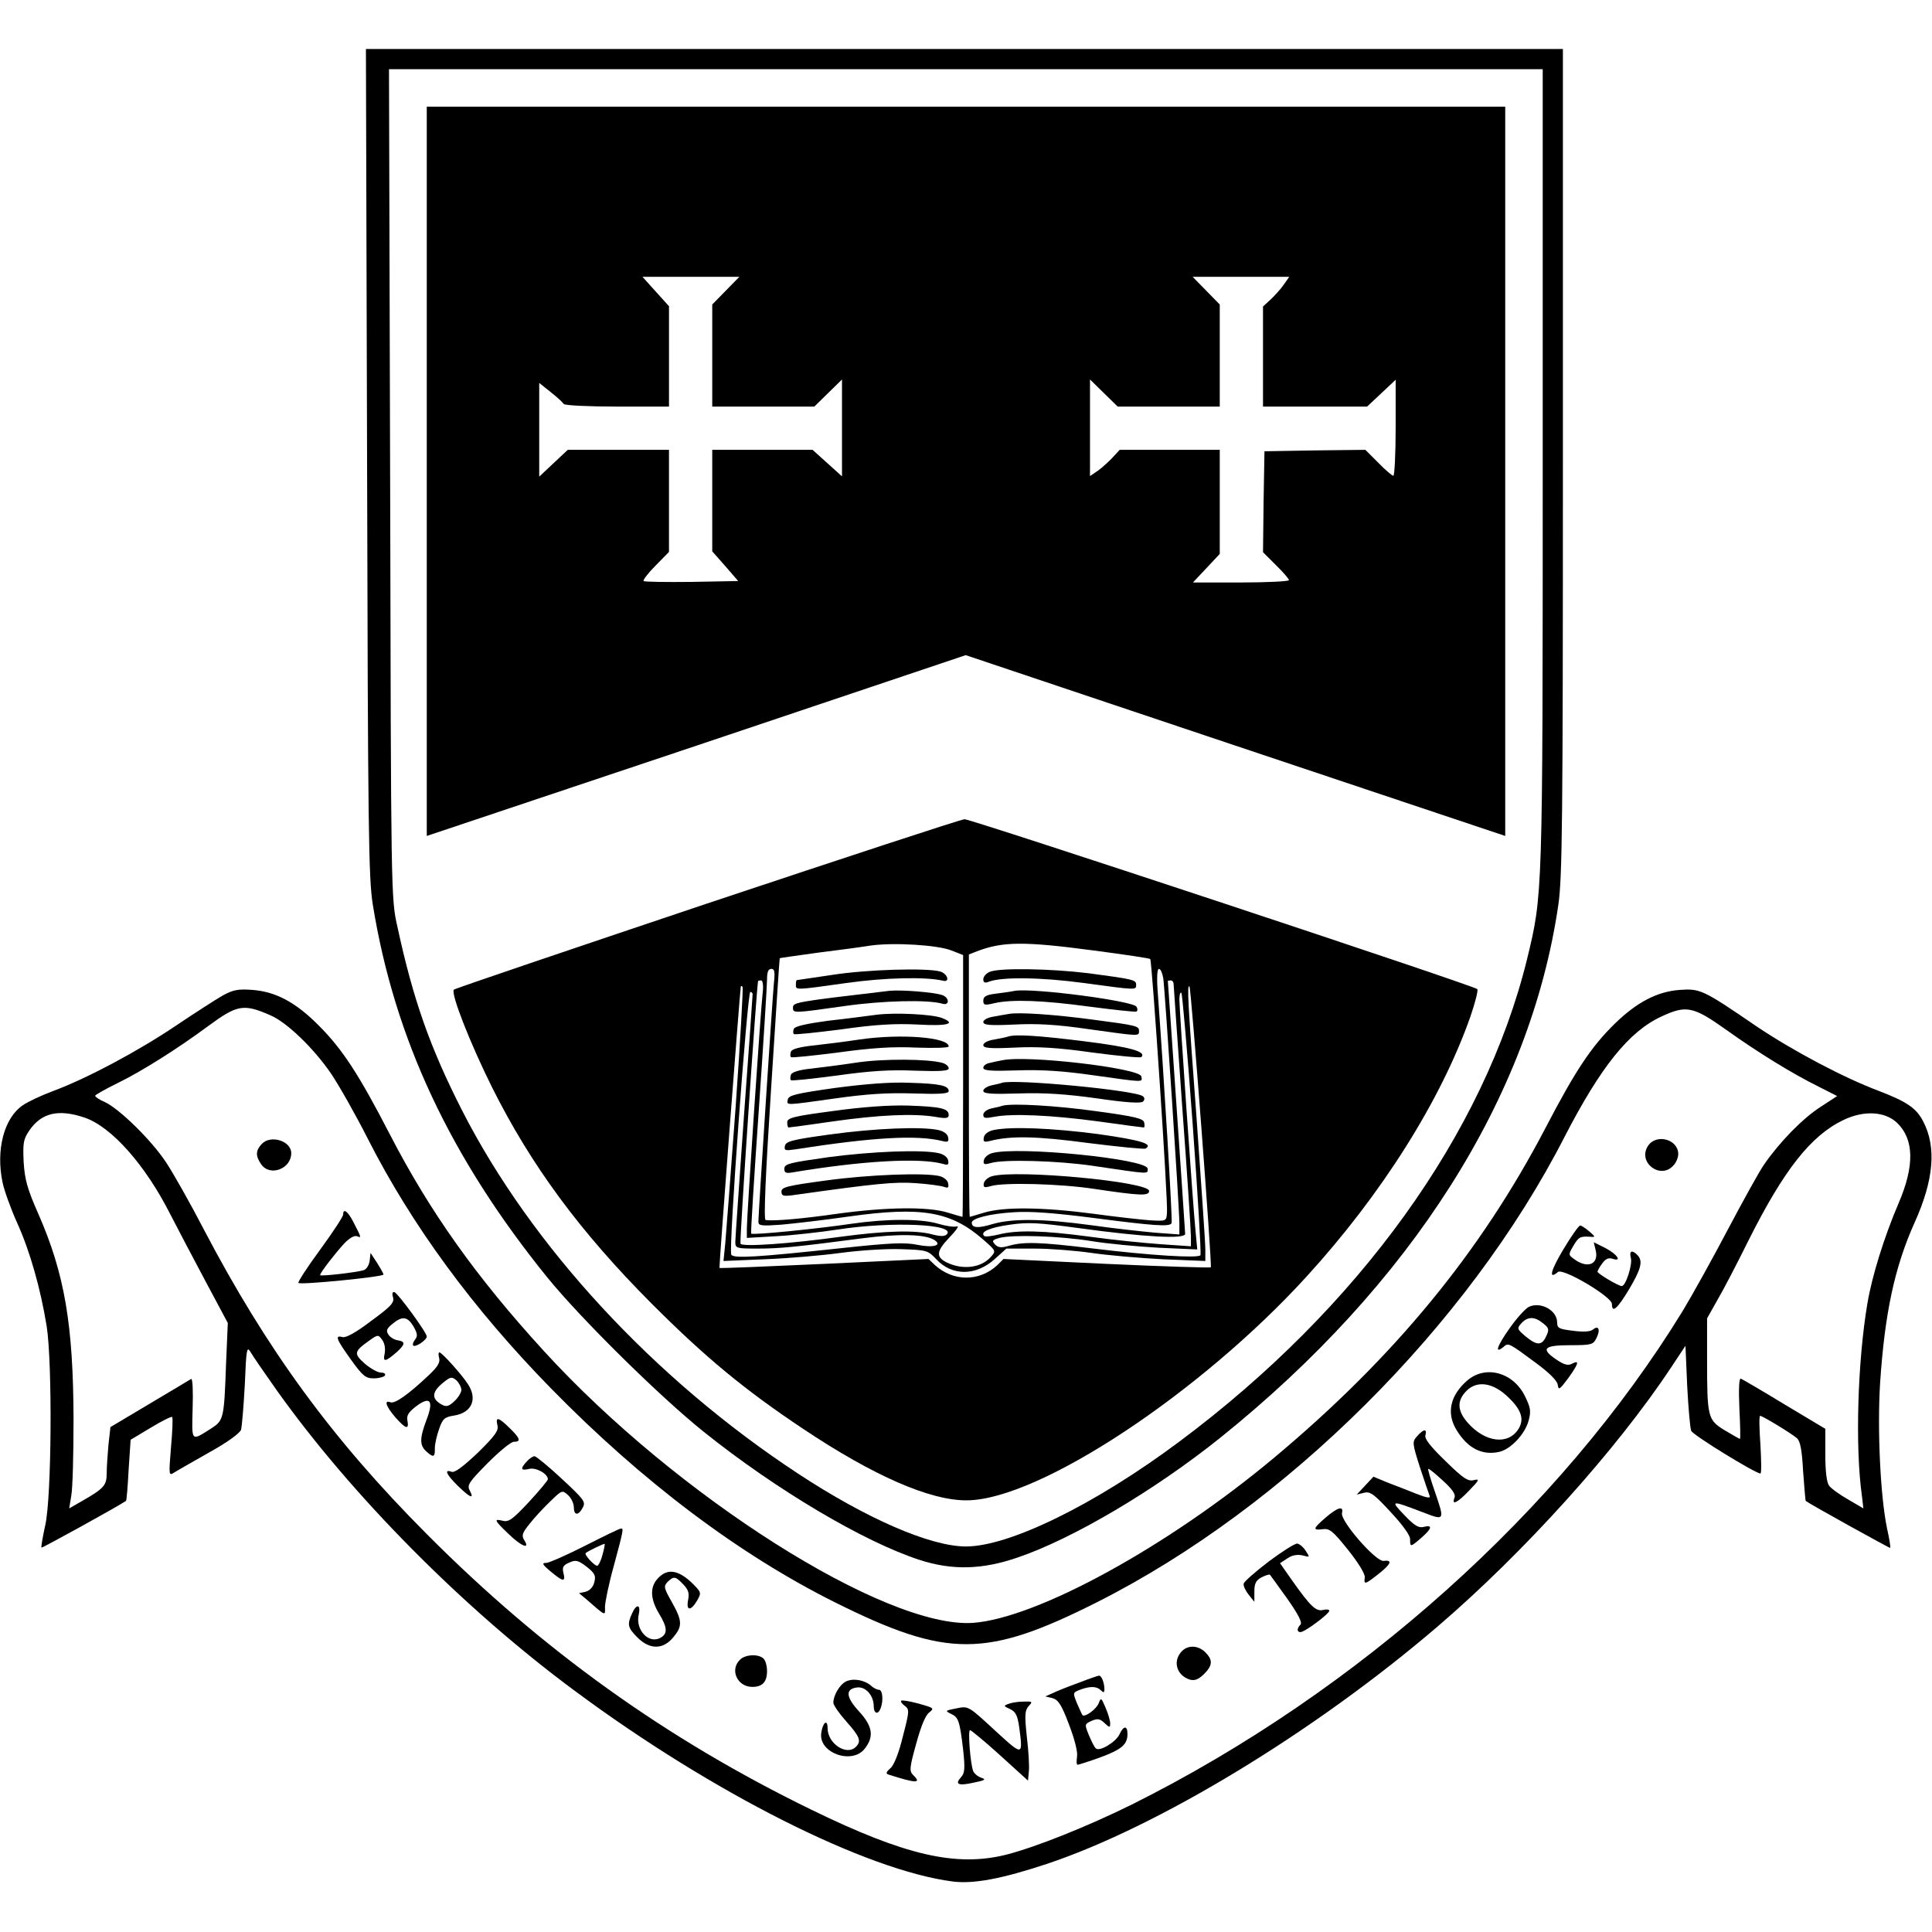 <?xml version="1.0" standalone="no"?>
<!DOCTYPE svg PUBLIC "-//W3C//DTD SVG 20010904//EN"
 "http://www.w3.org/TR/2001/REC-SVG-20010904/DTD/svg10.dtd">
<svg version="1.0" xmlns="http://www.w3.org/2000/svg"
 width="670pt" height="670pt" viewBox="0 0 670 670"
 preserveAspectRatio="xMidYMid meet">
<g transform="translate(0,670) scale(0.1,-0.1)"
fill="#000000" stroke="none">
<path d="M1273 5098 c3 -1280 5 -1444 20 -1536 75 -464 269 -877 605 -1292
117 -144 391 -414 542 -535 252 -202 556 -382 750 -445 112 -36 216 -34 340 9
191 65 475 233 703 416 662 532 1074 1181 1171 1846 14 93 16 295 16 1538 l0
1431 -2075 0 -2076 0 4 -1432z m4077 -17 c0 -1493 0 -1483 -54 -1706 -148
-605 -584 -1211 -1207 -1675 -289 -216 -588 -363 -739 -363 -124 0 -346 97
-583 253 -499 328 -925 789 -1165 1260 -110 216 -169 382 -224 637 -22 97 -22
109 -25 1536 l-4 1437 2001 0 2000 0 0 -1379z"/>
<path d="M1480 5065 l0 -1264 935 313 934 314 936 -314 935 -313 0 1264 0
1265 -1870 0 -1870 0 0 -1265z m1037 627 l-47 -48 0 -177 0 -177 177 0 177 0
48 47 48 47 0 -168 0 -168 -51 46 -51 46 -174 0 -174 0 0 -176 0 -176 45 -51
45 -52 -161 -3 c-89 -1 -164 0 -167 3 -3 3 15 27 41 53 l47 48 0 177 0 177
-175 0 -176 0 -49 -46 -50 -47 0 162 0 163 40 -32 c22 -17 42 -36 45 -41 4 -5
86 -9 186 -9 l179 0 0 174 0 174 -46 51 -46 51 168 0 168 0 -47 -48z m1935 21
c-11 -16 -32 -39 -46 -52 l-26 -24 0 -174 0 -173 180 0 181 0 49 46 50 47 0
-167 c0 -91 -4 -166 -8 -166 -4 0 -28 20 -52 45 l-45 45 -175 -2 -175 -3 -3
-175 -2 -175 45 -45 c25 -24 45 -48 45 -52 0 -4 -75 -8 -166 -8 l-167 0 47 50
46 49 0 181 0 180 -173 0 -174 0 -24 -26 c-13 -14 -36 -35 -51 -46 l-28 -19 0
167 0 168 48 -47 48 -47 177 0 177 0 0 177 0 177 -47 48 -47 48 168 0 167 0
-19 -27z"/>
<path d="M2453 3567 c-479 -161 -875 -295 -879 -299 -12 -12 56 -185 132 -338
136 -272 305 -501 554 -751 186 -186 321 -298 525 -434 244 -163 442 -250 570
-248 249 3 807 371 1177 777 260 285 465 610 567 900 17 49 28 93 24 96 -14
13 -1757 590 -1778 589 -11 0 -412 -132 -892 -292z m846 -163 l41 -16 0 -454
c0 -250 -1 -454 -2 -454 -2 0 -25 7 -52 15 -68 21 -213 19 -381 -4 -125 -18
-221 -26 -250 -22 -7 1 0 160 19 454 16 248 29 453 30 454 1 1 60 9 131 19 72
9 155 20 185 25 80 11 231 2 279 -17z m492 0 c106 -14 196 -27 198 -30 6 -6
62 -840 58 -879 -2 -30 -2 -30 -57 -27 -30 2 -120 12 -200 23 -175 23 -309 24
-376 4 -27 -8 -50 -15 -51 -15 -2 0 -3 205 -3 455 l0 455 28 11 c89 34 163 35
403 3z m-1107 -111 c-5 -50 -54 -803 -54 -830 0 -14 11 -15 80 -10 44 4 149
16 232 28 255 36 356 18 468 -80 44 -39 45 -39 26 -60 -34 -38 -97 -46 -153
-19 -38 19 -36 39 9 86 24 25 36 42 26 39 -9 -3 -37 1 -64 9 -60 18 -178 18
-302 0 -114 -17 -342 -40 -347 -34 -2 1 10 192 26 423 16 231 29 437 29 458 0
26 4 37 15 37 11 0 13 -10 9 -47z m1350 15 c6 -41 56 -799 56 -851 l0 -38 -82
6 c-46 4 -146 15 -223 26 -169 23 -274 24 -343 4 -50 -15 -72 -14 -72 5 0 15
63 31 145 36 56 4 139 -2 279 -20 208 -27 262 -31 269 -18 4 6 -28 531 -48
800 -4 52 -2 82 4 82 6 0 12 -15 15 -32z m-1389 -50 c-7 -57 -55 -776 -55
-818 l0 -33 103 6 c56 3 152 14 212 23 186 29 414 19 378 -17 -7 -7 -22 -7
-49 0 -58 16 -163 13 -319 -8 -174 -24 -341 -36 -347 -24 -4 6 56 892 61 911
1 1 5 2 11 2 5 0 8 -18 5 -42z m1425 29 c0 -7 14 -199 30 -427 17 -228 30
-430 30 -448 l0 -34 -102 7 c-57 4 -168 15 -247 26 -164 22 -253 24 -317 8
-25 -6 -48 -9 -51 -5 -15 14 19 29 90 39 63 9 99 7 238 -12 226 -31 369 -39
369 -20 0 8 -14 208 -30 444 -16 237 -30 431 -30 433 0 1 5 2 10 2 6 0 10 -6
10 -13z m-1519 -428 c-17 -228 -33 -441 -36 -473 l-6 -59 143 6 c79 3 197 13
263 22 66 9 161 15 211 13 88 -3 92 -4 121 -35 55 -59 138 -58 203 1 l40 36
98 0 c53 0 142 -7 197 -15 55 -8 166 -18 248 -22 l147 -6 0 41 c0 22 -14 224
-30 449 -31 414 -34 470 -25 462 6 -7 79 -968 74 -974 -3 -2 -166 3 -362 12
l-357 17 -22 -22 c-62 -57 -152 -57 -216 1 l-22 21 -362 -17 c-199 -9 -362
-16 -363 -14 -2 1 71 959 74 976 1 2 3 2 6 -1 3 -3 -8 -191 -24 -419z m59 393
c0 -4 -13 -194 -30 -422 -16 -228 -30 -425 -30 -437 0 -22 4 -23 78 -23 78 0
135 6 365 36 125 16 215 14 247 -6 30 -19 -4 -28 -58 -17 -44 9 -92 7 -260
-11 -298 -32 -378 -37 -386 -23 -10 15 56 911 66 911 4 0 8 -3 8 -8z m1526
-449 c18 -246 30 -451 27 -456 -7 -11 -173 -1 -378 24 -181 22 -235 23 -285 9
-27 -8 -38 -7 -49 4 -12 13 -10 16 15 23 45 12 208 7 319 -11 55 -9 160 -19
233 -23 l134 -6 -6 64 c-9 88 -56 767 -56 803 0 16 3 26 7 23 3 -4 21 -208 39
-454z"/>
<path d="M2885 3319 c-66 -10 -121 -18 -122 -18 -2 -1 -3 -8 -3 -16 0 -19 -3
-19 175 6 135 19 275 22 335 8 26 -7 16 25 -10 32 -47 13 -254 7 -375 -12z"/>
<path d="M3085 3264 c-331 -39 -335 -40 -335 -59 0 -19 2 -19 178 6 132 19
291 23 341 8 24 -7 24 21 -1 30 -28 10 -142 19 -183 15z"/>
<path d="M3040 3181 c-30 -4 -106 -14 -169 -21 -74 -10 -115 -19 -118 -28 -3
-7 -3 -15 0 -18 2 -3 76 5 163 16 118 17 187 21 267 17 105 -6 135 3 83 23
-36 13 -162 19 -226 11z"/>
<path d="M2980 3095 c-52 -8 -126 -17 -163 -21 -44 -5 -71 -12 -74 -21 -3 -8
-3 -16 0 -19 2 -3 76 5 163 16 116 16 190 21 272 17 61 -2 112 -1 112 4 0 32
-167 45 -310 24z"/>
<path d="M2970 3015 c-52 -8 -124 -17 -158 -21 -40 -4 -66 -12 -69 -21 -3 -8
-3 -16 0 -19 2 -3 74 5 158 16 114 16 185 21 272 17 89 -3 117 -1 117 8 0 7
-10 16 -22 19 -48 14 -207 15 -298 1z"/>
<path d="M2895 2927 c-133 -19 -160 -25 -163 -40 -4 -21 -12 -21 166 4 106 15
181 20 270 17 90 -3 122 -1 122 8 0 19 -29 26 -135 29 -66 3 -154 -4 -260 -18z"/>
<path d="M2888 2847 c-137 -18 -158 -24 -158 -39 0 -10 2 -18 5 -18 3 0 71 9
153 21 161 23 281 28 355 16 38 -7 47 -5 47 6 0 23 -27 29 -140 33 -68 2 -161
-5 -262 -19z"/>
<path d="M2880 2766 c-132 -18 -155 -24 -158 -40 -3 -16 1 -17 35 -12 269 42
422 51 511 29 20 -5 23 -2 20 13 -2 11 -15 21 -33 25 -59 13 -223 6 -375 -15z"/>
<path d="M2873 2687 c-134 -19 -153 -23 -153 -40 0 -15 6 -17 33 -12 234 39
434 51 516 29 19 -6 22 -3 19 12 -2 11 -15 21 -33 25 -58 13 -232 6 -382 -14z"/>
<path d="M2863 2606 c-133 -18 -153 -23 -153 -38 0 -15 6 -17 38 -13 291 41
354 47 427 42 44 -3 88 -9 99 -13 14 -5 17 -3 14 12 -1 10 -14 21 -28 25 -48
13 -246 6 -397 -15z"/>
<path d="M3433 3330 c-13 -5 -23 -17 -23 -26 0 -11 5 -14 18 -9 44 18 183 16
331 -4 184 -25 181 -25 181 -6 0 17 -8 19 -166 40 -131 16 -306 19 -341 5z"/>
<path d="M3520 3264 c-14 -3 -44 -7 -67 -10 -33 -4 -43 -10 -43 -24 0 -16 5
-17 38 -9 61 14 169 10 331 -12 84 -11 157 -19 162 -17 4 2 5 9 0 17 -13 20
-354 65 -421 55z"/>
<path d="M3500 3184 c-14 -2 -40 -7 -57 -10 -18 -3 -33 -11 -33 -18 0 -11 22
-13 108 -9 78 4 148 0 257 -16 179 -25 175 -25 175 -6 0 17 -8 19 -160 39
-134 18 -255 26 -290 20z"/>
<path d="M3495 3105 c-5 -2 -27 -6 -47 -10 -22 -3 -38 -12 -38 -19 0 -11 22
-13 108 -9 79 4 150 0 270 -17 90 -12 166 -19 170 -16 19 19 -38 35 -198 55
-162 20 -240 25 -265 16z"/>
<path d="M3475 3023 c-11 -2 -30 -6 -42 -9 -13 -2 -23 -10 -23 -17 0 -10 26
-12 118 -9 84 3 159 -2 264 -17 178 -25 170 -25 166 -4 -5 29 -398 75 -483 56z"/>
<path d="M3475 2945 c-5 -2 -22 -6 -37 -9 -16 -4 -28 -12 -28 -19 0 -10 28
-12 123 -9 88 3 163 -2 271 -17 102 -15 153 -18 160 -11 6 6 6 13 0 18 -23 21
-447 61 -489 47z"/>
<path d="M3475 2865 c-5 -2 -22 -6 -37 -9 -16 -4 -28 -13 -28 -22 0 -12 7 -13
38 -7 61 12 198 6 361 -16 84 -12 155 -21 158 -21 2 0 3 8 1 17 -3 14 -31 21
-163 39 -141 20 -300 29 -330 19z"/>
<path d="M3445 2781 c-18 -4 -31 -14 -33 -25 -3 -15 0 -18 20 -13 74 19 163
17 343 -7 104 -13 193 -22 198 -19 27 16 -16 29 -164 50 -160 21 -303 27 -364
14z"/>
<path d="M3440 2701 c-14 -4 -26 -15 -28 -24 -3 -15 1 -17 25 -10 46 13 230 8
353 -10 202 -30 190 -29 190 -10 0 34 -451 79 -540 54z"/>
<path d="M3440 2621 c-14 -4 -26 -15 -28 -24 -3 -15 1 -17 25 -10 46 13 240 8
358 -10 161 -24 190 -25 190 -7 0 32 -459 75 -545 51z"/>
<path d="M773 3248 c-23 -13 -96 -60 -163 -105 -129 -87 -308 -183 -427 -227
-40 -15 -87 -37 -104 -49 -65 -44 -94 -155 -70 -268 6 -29 29 -92 51 -141 44
-97 81 -228 102 -358 20 -131 17 -593 -5 -689 -9 -41 -15 -76 -13 -78 2 -2
260 140 293 162 2 1 6 49 9 107 l7 105 70 42 c38 23 72 40 74 37 3 -3 1 -50
-4 -105 -8 -99 -8 -100 12 -87 11 7 66 38 122 70 63 35 105 66 109 78 3 12 9
82 13 157 5 123 7 134 20 112 8 -14 48 -72 89 -130 260 -366 650 -760 1037
-1046 476 -353 1010 -622 1310 -660 72 -9 171 10 325 61 387 129 930 459 1355
823 300 257 621 613 811 900 l49 74 6 -139 c4 -76 10 -147 14 -156 6 -15 223
-148 240 -148 4 0 3 45 0 100 -4 55 -5 100 -1 100 8 0 107 -60 127 -77 12 -10
18 -40 22 -115 4 -55 8 -102 9 -103 12 -10 292 -165 293 -163 2 2 -3 32 -11
68 -23 111 -34 341 -24 503 16 242 50 402 120 558 66 146 76 260 30 349 -24
47 -56 69 -155 107 -122 46 -296 138 -424 224 -187 128 -195 131 -267 126 -78
-6 -148 -43 -224 -117 -82 -80 -138 -165 -240 -361 -225 -431 -525 -796 -940
-1143 -369 -309 -824 -558 -1046 -574 -303 -20 -1027 438 -1489 944 -233 255
-394 481 -533 750 -107 207 -164 295 -246 377 -79 80 -149 118 -230 124 -51 4
-68 0 -103 -19z m165 -69 c56 -24 149 -113 210 -202 27 -40 85 -142 128 -227
152 -299 364 -588 634 -864 317 -324 654 -578 990 -745 385 -191 520 -191 905
3 654 330 1286 959 1621 1614 125 242 223 365 336 417 86 40 110 35 224 -46
112 -80 229 -152 322 -198 l63 -32 -58 -38 c-61 -39 -142 -122 -195 -199 -17
-24 -73 -126 -125 -224 -52 -99 -123 -227 -158 -285 -424 -691 -1123 -1318
-1910 -1711 -154 -76 -331 -147 -436 -174 -173 -43 -349 -3 -675 156 -503 245
-932 552 -1334 956 -328 329 -555 640 -774 1058 -46 89 -105 193 -130 231 -51
77 -160 184 -212 209 -19 8 -34 18 -34 22 0 3 35 23 78 44 84 41 209 120 313
197 102 75 123 79 217 38z m-644 -355 c93 -32 210 -164 296 -334 24 -47 79
-151 122 -232 l78 -146 -6 -139 c-7 -197 -8 -199 -55 -229 -67 -42 -64 -45
-61 72 2 59 0 104 -5 102 -4 -3 -69 -41 -144 -86 l-136 -81 -7 -62 c-3 -34 -6
-79 -6 -99 0 -41 -10 -52 -83 -94 l-47 -27 7 43 c5 24 8 144 8 268 -1 326 -31
502 -121 708 -39 88 -48 120 -52 182 -3 67 -1 79 20 110 42 61 101 75 192 44z
m6285 -18 c59 -57 61 -149 5 -279 -50 -117 -92 -252 -108 -347 -34 -201 -43
-498 -19 -668 l5 -43 -53 31 c-30 17 -60 39 -66 48 -8 10 -13 49 -13 107 l0
90 -142 85 c-77 47 -146 87 -151 89 -6 2 -8 -34 -5 -103 3 -58 4 -106 2 -106
-2 0 -26 14 -53 30 -59 36 -61 45 -61 247 l0 141 36 64 c20 34 68 126 106 203
124 248 218 367 331 421 71 34 144 30 186 -10z"/>
<path d="M907 2732 c-21 -23 -21 -41 -1 -70 30 -43 104 -16 104 39 0 43 -73
65 -103 31z"/>
<path d="M5715 2726 c-37 -57 43 -118 88 -68 10 10 17 28 17 40 0 51 -76 72
-105 28z"/>
<path d="M1190 2488 c0 -7 -36 -62 -80 -122 -44 -60 -78 -112 -75 -115 4 -8
295 21 295 29 0 3 -10 21 -22 40 l-23 35 -3 -27 c-2 -15 -11 -30 -21 -33 -27
-8 -151 -22 -151 -17 0 8 51 74 83 109 18 19 35 29 45 26 16 -7 16 -6 -13 50
-19 37 -35 48 -35 25z"/>
<path d="M5422 2368 c-45 -75 -53 -108 -19 -79 18 14 187 -86 187 -111 0 -33
18 -18 59 50 42 71 50 99 29 120 -19 19 -29 14 -22 -12 5 -23 -18 -96 -32 -96
-11 0 -84 43 -84 50 0 3 7 16 16 28 11 16 22 21 35 17 35 -12 19 14 -22 36
l-42 21 6 -25 c14 -52 -28 -69 -76 -32 -18 13 -18 15 -1 44 19 32 24 34 59 32
19 -2 18 0 -4 19 -13 11 -27 20 -31 20 -5 0 -31 -37 -58 -82z"/>
<path d="M1363 2201 c5 -19 -8 -32 -76 -82 -51 -39 -87 -59 -99 -56 -28 8 -22
-7 29 -78 41 -57 51 -65 79 -65 18 0 36 5 39 10 3 6 -3 10 -14 10 -11 0 -36
14 -56 31 -39 35 -38 42 17 81 28 20 30 20 43 2 9 -12 12 -30 9 -48 -7 -31 2
-30 44 7 28 26 28 35 1 39 -12 2 -27 11 -32 20 -9 13 -6 21 14 37 34 28 52 26
73 -9 14 -25 15 -34 5 -46 -6 -8 -9 -17 -6 -20 7 -8 47 19 47 31 0 14 -99 149
-112 154 -7 2 -9 -5 -5 -18z"/>
<path d="M5302 2168 c-13 -7 -43 -40 -68 -76 -43 -61 -52 -89 -20 -63 17 15
17 15 113 -56 46 -34 73 -61 75 -75 3 -20 6 -18 36 22 36 50 41 65 14 51 -14
-8 -28 -4 -56 15 -54 37 -42 49 50 49 73 0 79 2 90 24 15 29 8 47 -12 30 -9
-7 -32 -9 -69 -4 -49 6 -55 9 -55 29 0 42 -57 73 -98 54z m49 -57 c21 -16 22
-22 11 -45 -15 -33 -32 -33 -72 0 -29 25 -30 27 -14 45 22 24 46 24 75 0z"/>
<path d="M1523 1990 c4 -15 -6 -31 -36 -59 -72 -68 -118 -100 -133 -94 -23 9
-16 -14 17 -52 36 -41 48 -44 42 -12 -4 18 4 30 30 50 49 37 62 20 36 -47 -24
-64 -24 -88 -1 -109 25 -23 31 -21 30 11 0 15 7 45 15 67 12 35 19 41 52 46
62 10 82 58 47 110 -22 34 -90 109 -98 109 -4 0 -4 -9 -1 -20z m77 -110 c0 -9
-11 -27 -24 -39 -19 -18 -28 -21 -44 -12 -35 19 -35 42 0 72 30 25 34 26 51
12 9 -9 17 -24 17 -33z"/>
<path d="M5090 1914 c-61 -52 -75 -114 -39 -173 39 -64 89 -89 148 -76 40 9
89 61 102 108 9 33 7 45 -12 84 -40 83 -135 110 -199 57z m141 -60 c46 -44 56
-77 34 -111 -36 -55 -115 -45 -175 23 -37 42 -38 77 -4 111 37 37 93 28 145
-23z"/>
<path d="M1725 1757 c5 -18 -8 -36 -68 -95 -52 -49 -80 -70 -91 -66 -27 10
-18 -10 22 -49 42 -41 58 -48 41 -16 -10 19 -3 29 62 95 41 41 81 74 91 74 26
0 22 12 -15 48 -39 38 -49 40 -42 9z"/>
<path d="M4915 1720 c-18 -20 -18 -23 9 -108 16 -48 31 -93 34 -100 3 -9 -11
-6 -47 8 -28 11 -73 29 -100 39 l-48 20 -29 -31 -29 -31 25 6 c21 6 35 -4 92
-66 42 -45 68 -81 68 -94 0 -29 1 -29 39 4 37 32 40 46 9 38 -18 -5 -33 4 -68
41 -50 52 -47 52 63 10 78 -30 78 -31 42 74 -14 40 -24 75 -22 76 2 2 24 -16
50 -40 33 -30 46 -48 41 -60 -11 -28 10 -18 51 25 36 37 37 41 16 36 -20 -5
-37 6 -98 66 -51 49 -73 77 -70 89 7 24 -6 23 -28 -2z"/>
<path d="M1827 1632 c-24 -26 -21 -33 8 -26 24 6 65 -17 65 -36 0 -4 -30 -40
-66 -79 -56 -60 -70 -70 -90 -65 -33 8 -30 2 19 -45 45 -44 77 -56 55 -22 -10
16 -7 25 19 57 17 22 50 57 72 78 40 39 41 39 61 21 11 -10 20 -29 20 -42 0
-29 16 -30 31 -1 11 20 4 28 -72 99 -46 43 -89 78 -95 79 -6 0 -18 -8 -27 -18z"/>
<path d="M4597 1437 c-44 -38 -46 -45 -9 -40 23 3 35 -7 87 -72 36 -45 59 -83
58 -95 -4 -27 1 -25 48 12 44 35 49 49 17 45 -27 -3 -151 139 -144 166 6 26
-15 20 -57 -16z"/>
<path d="M2030 1340 c-63 -32 -124 -59 -135 -60 -17 0 -15 -5 15 -30 43 -36
52 -37 44 -5 -5 20 -1 27 20 36 22 10 30 9 60 -14 29 -23 33 -31 27 -54 -4
-17 -16 -29 -30 -33 l-23 -5 24 -20 c70 -61 67 -60 66 -28 0 15 13 80 31 144
34 126 34 129 24 128 -5 0 -60 -27 -123 -59z m59 -33 c-5 -20 -14 -37 -18 -37
-10 0 -46 39 -40 44 8 7 64 34 66 32 1 -1 -2 -19 -8 -39z"/>
<path d="M4400 1285 c-47 -36 -86 -70 -87 -77 -2 -7 6 -24 17 -38 l20 -25 0
36 c0 28 6 39 25 49 14 7 27 11 29 9 2 -2 29 -40 60 -83 38 -54 53 -83 46 -90
-13 -13 -13 -26 0 -26 15 0 99 63 100 74 0 4 -9 6 -21 3 -25 -7 -45 13 -108
102 l-42 60 26 17 c16 11 34 14 52 10 26 -7 26 -7 11 16 -8 13 -22 24 -29 25
-8 1 -52 -27 -99 -62z"/>
<path d="M2282 1227 c-29 -30 -27 -72 3 -122 30 -49 31 -71 5 -85 -41 -22 -87
28 -75 81 8 36 -8 38 -23 4 -18 -39 -15 -50 19 -84 42 -42 88 -42 123 0 33 39
33 57 -4 123 -28 49 -29 55 -15 70 22 21 27 20 55 -9 18 -19 21 -31 16 -55 -7
-38 11 -37 33 2 14 25 13 27 -23 62 -46 42 -82 47 -114 13z"/>
<path d="M4097 972 c-31 -34 -16 -83 30 -97 17 -4 29 1 48 19 30 30 32 49 5
76 -25 25 -62 26 -83 2z"/>
<path d="M2566 944 c-36 -35 -9 -94 43 -94 35 0 51 17 51 55 0 17 -5 36 -12
43 -17 17 -64 15 -82 -4z"/>
<path d="M3740 864 c-36 -13 -76 -29 -90 -36 l-25 -11 25 -6 c20 -6 31 -22 57
-91 20 -52 31 -96 28 -112 -2 -16 -2 -28 2 -28 3 0 38 11 77 25 76 28 96 45
96 82 0 30 -14 29 -28 -2 -13 -27 -70 -61 -82 -48 -5 4 -15 25 -24 46 -15 37
-15 38 9 49 21 9 29 8 45 -7 18 -17 20 -17 20 -1 0 9 -7 33 -16 54 -15 35 -16
36 -24 15 -8 -20 -47 -49 -56 -41 -2 2 -10 21 -19 41 -15 37 -15 37 10 47 35
13 58 13 73 -2 9 -9 12 -8 12 4 0 22 -10 48 -19 47 -3 0 -35 -11 -71 -25z"/>
<path d="M2934 869 c-22 -11 -44 -48 -44 -74 0 -8 20 -37 45 -65 47 -53 53
-68 33 -88 -32 -32 -98 11 -98 65 0 33 -17 20 -22 -17 -10 -69 107 -111 151
-54 33 42 27 78 -20 129 -46 50 -48 78 -7 83 30 4 58 -28 58 -65 0 -26 15 -31
24 -7 10 26 7 64 -6 64 -6 0 -19 6 -27 14 -23 20 -62 27 -87 15z"/>
<path d="M3125 802 c-2 -3 3 -11 13 -18 16 -12 16 -18 -7 -106 -14 -58 -31
-100 -43 -110 -15 -13 -17 -19 -7 -22 97 -31 116 -31 86 -2 -14 14 -13 25 10
108 16 59 32 99 45 109 19 15 17 16 -36 31 -30 8 -58 13 -61 10z"/>
<path d="M3497 791 c-17 -6 -17 -8 6 -18 19 -9 25 -21 31 -59 14 -104 14 -104
-75 -23 -104 96 -99 93 -145 84 -36 -7 -37 -8 -17 -18 27 -12 31 -24 43 -124
7 -66 6 -81 -7 -96 -23 -25 -10 -31 44 -19 39 8 44 11 26 17 -12 4 -24 14 -28
23 -10 26 -19 142 -11 142 4 0 51 -39 104 -87 l97 -88 3 32 c2 17 -1 71 -7
120 -8 75 -7 91 6 106 15 16 14 17 -18 16 -19 0 -42 -4 -52 -8z"/>
</g>
</svg>
